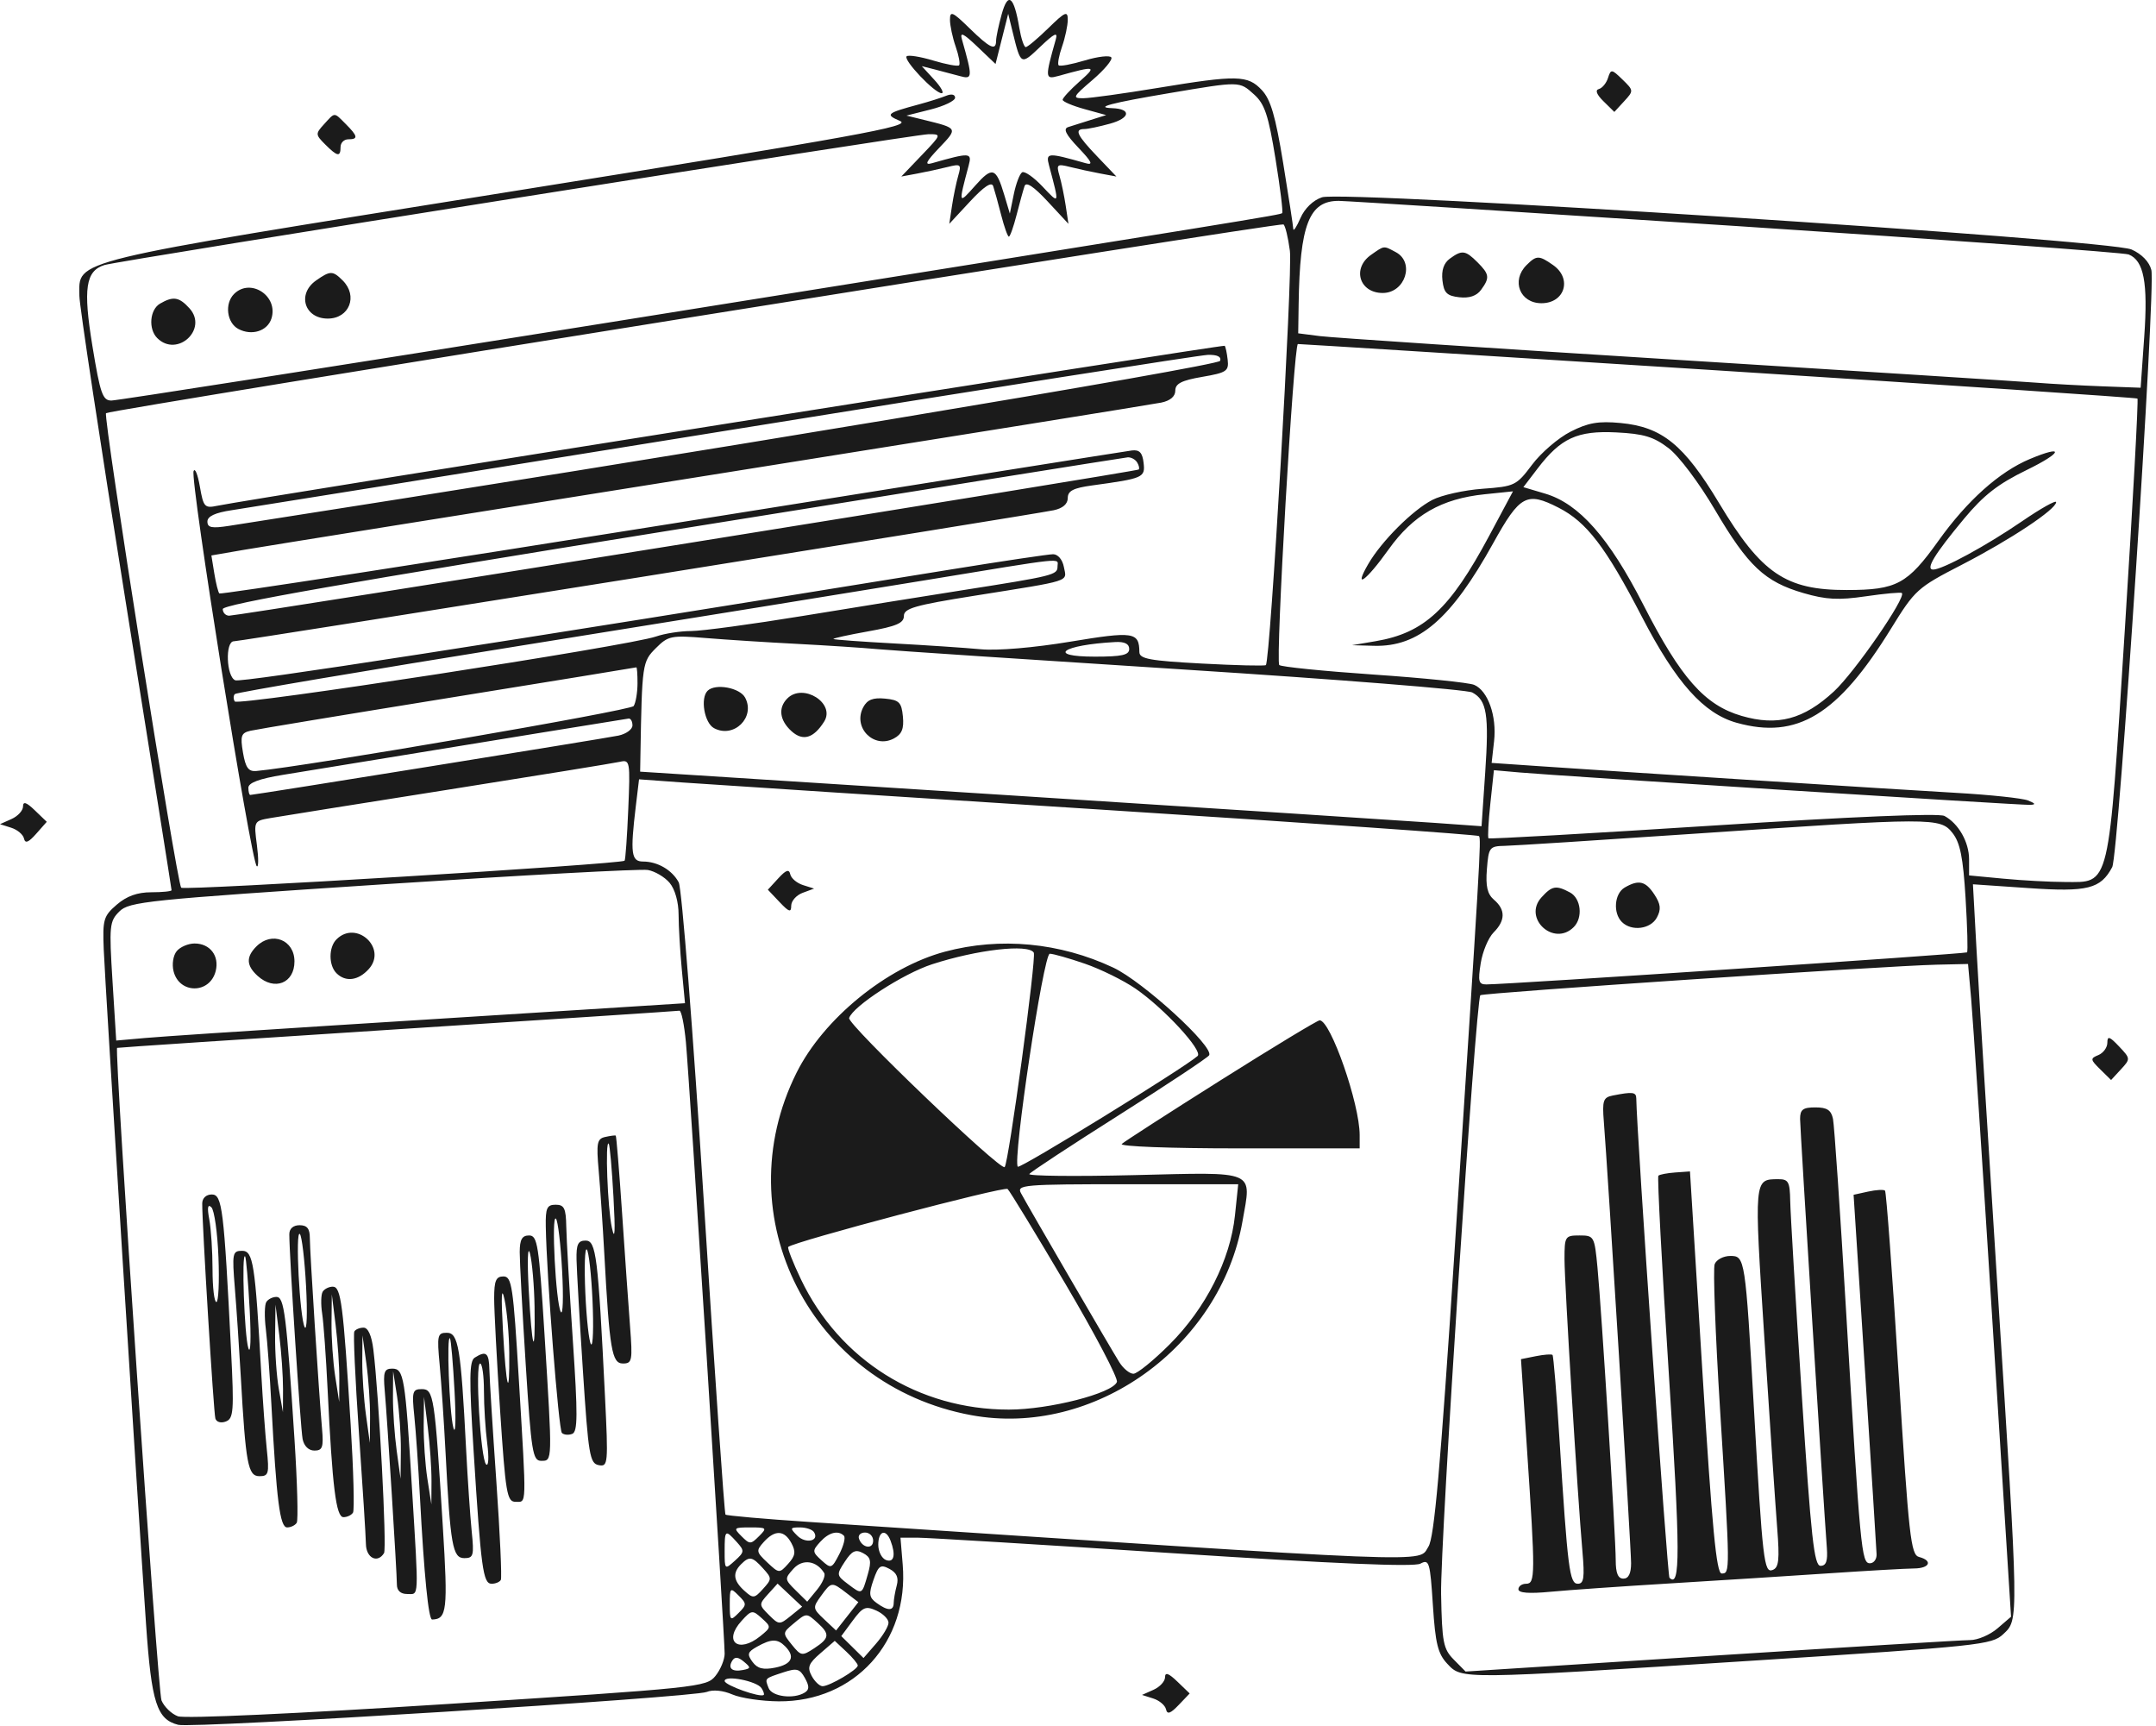 <?xml version="1.0" encoding="UTF-8"?> <svg xmlns="http://www.w3.org/2000/svg" width="421" height="337" viewBox="0 0 421 337" fill="none"> <path fill-rule="evenodd" clip-rule="evenodd" d="M195.597 2.787C195 4.938 194.509 7.261 194.506 7.948C194.497 9.977 193.31 9.419 189.292 5.495C186.002 2.283 185.5 2.064 185.5 3.846C185.5 4.975 186.002 7.34 186.616 9.1C187.229 10.86 187.528 12.503 187.28 12.751C187.033 12.999 184.754 12.577 182.218 11.814C179.681 11.05 177.349 10.682 177.035 10.996C176.336 11.695 182.508 18.198 183.87 18.198C184.408 18.198 183.758 17.01 182.424 15.557L180 12.916L182.5 13.549C183.875 13.897 186.079 14.481 187.397 14.845C189.936 15.547 189.959 15.173 187.837 7.698C187.4 6.158 188.089 6.479 190.834 9.094L194.397 12.491L195.633 7.594L196.868 2.698L197.727 6.198C199.344 12.784 199.313 12.768 203.147 9.113C205.9 6.489 206.599 6.161 206.163 7.698C204.041 15.173 204.064 15.547 206.603 14.845C214.052 12.785 214.26 12.841 210.75 15.958C208.963 17.545 207.5 19.131 207.5 19.482C207.5 19.834 209.412 20.649 211.75 21.295L216 22.469L213 23.413C211.35 23.932 209.363 24.56 208.585 24.809C207.559 25.138 208.108 26.247 210.585 28.845C213.209 31.598 213.537 32.297 212 31.861C204.549 29.746 204.173 29.769 204.847 32.303C206.914 40.073 206.941 39.988 203.559 36.404C201.849 34.593 200.062 33.35 199.588 33.643C199.115 33.936 198.382 35.868 197.96 37.937L197.192 41.698L196.096 38.03C194.495 32.672 193.788 32.452 190.41 36.261C187.127 39.962 187.121 39.943 189.153 32.303C189.827 29.769 189.451 29.746 182 31.861C180.463 32.297 180.791 31.598 183.415 28.845C187.07 25.011 187.086 25.042 180.5 23.425L177 22.566L181.75 21.368C184.363 20.709 186.5 19.678 186.5 19.077C186.5 18.43 185.785 18.276 184.75 18.699C183.787 19.093 181.425 19.841 179.5 20.361C173.06 22.102 172.782 22.344 175.75 23.618C178.127 24.638 167.756 26.518 99.352 37.463C12.201 51.409 15.5 50.609 15.5 57.776C15.5 59.553 19.55 86.293 24.5 117.198C29.45 148.103 33.5 173.572 33.5 173.794C33.5 174.016 31.725 174.198 29.556 174.198C26.827 174.198 24.747 174.942 22.806 176.612C20.214 178.843 20.02 179.51 20.256 185.362C20.537 192.293 26.911 293.927 28.522 317.142C29.585 332.461 30.621 335.688 34.816 336.741C37.738 337.475 135.325 331.401 138 330.319C139.21 329.83 141.185 330.023 143 330.809C144.65 331.523 148.724 332.128 152.054 332.153C166.876 332.263 177.521 320.529 176.271 305.456L175.835 300.198H179.148C180.969 300.198 203.397 301.562 228.987 303.229C260.714 305.296 276.103 305.946 277.362 305.272C279.078 304.353 279.251 304.928 279.798 313.366C280.286 320.894 280.768 322.855 282.617 324.823C285.495 327.886 284.86 327.892 342.421 324.202C386.688 321.364 388.949 321.125 391.171 319.038C394.221 316.172 394.236 317.069 390.063 251.611C388.173 221.959 386.318 192.06 385.941 185.169L385.254 172.64L396.107 173.383C407.649 174.174 410.175 173.542 412.446 169.299C413.713 166.932 420.972 56.215 420.09 52.703C419.692 51.115 418.221 49.596 416.224 48.71C411.837 46.764 262.334 37.124 258.145 38.517C256.409 39.095 254.759 40.688 253.934 42.582C253.189 44.296 252.561 45.248 252.539 44.698C252.517 44.148 251.628 38.357 250.563 31.83C249.065 22.648 248.121 19.423 246.389 17.58C243.635 14.648 241.582 14.608 226 17.178C219.4 18.266 212.907 19.166 211.57 19.177C209.33 19.196 209.467 18.918 213.327 15.614C215.63 13.643 217.287 11.662 217.008 11.211C216.73 10.761 214.403 11.025 211.836 11.797C209.27 12.57 206.967 12.999 206.72 12.751C206.472 12.503 206.771 10.86 207.384 9.1C207.998 7.34 208.5 4.975 208.5 3.846C208.5 2.064 207.998 2.283 204.708 5.495C202.622 7.532 200.637 9.198 200.296 9.198C199.955 9.198 199.389 7.501 199.039 5.428C197.99 -0.78 196.834 -1.667 195.597 2.787ZM313.995 15.212C313.671 16.234 312.865 17.211 312.203 17.384C311.436 17.584 311.767 18.452 313.115 19.775L315.23 21.853L317.141 19.775C319.027 17.726 319.023 17.669 316.819 15.527C314.701 13.468 314.554 13.452 313.995 15.212ZM244.89 18.448C246.959 20.308 247.682 22.483 249.065 30.996C249.984 36.66 250.571 41.435 250.368 41.607C249.952 41.961 246.327 42.55 117.36 63.202C65.858 71.45 22.836 78.198 21.756 78.198C20.038 78.198 19.575 76.873 18.048 67.566C16.203 56.325 16.717 52.884 20.41 51.738C23.218 50.867 178.641 26.198 181.322 26.198C183.88 26.198 183.866 26.24 179.953 30.33L176 34.463L179.133 33.879C180.857 33.557 183.514 32.982 185.039 32.599C187.601 31.956 187.758 32.084 187.116 34.301C186.734 35.619 186.184 38.273 185.894 40.198L185.366 43.698L189.42 39.334C192.136 36.41 193.628 35.42 193.938 36.334C194.193 37.084 194.891 39.61 195.489 41.948C196.088 44.286 196.767 46.198 197 46.198C197.233 46.198 197.912 44.286 198.511 41.948C199.109 39.61 199.807 37.084 200.062 36.334C200.372 35.42 201.864 36.41 204.58 39.334L208.634 43.698L208.106 40.198C207.816 38.273 207.266 35.619 206.884 34.301C206.242 32.084 206.399 31.956 208.961 32.599C210.486 32.982 213.143 33.557 214.867 33.879L218 34.463L214.25 30.538C210.275 26.379 209.725 25.201 211.75 25.192C212.438 25.189 214.699 24.715 216.776 24.138C220.719 23.043 220.965 21.255 217.191 21.119C213.6 20.99 217.002 20.093 228.319 18.185C242.248 15.837 241.983 15.833 244.89 18.448ZM63.25 24.281C61.58 26.111 61.591 26.289 63.5 28.198C65.892 30.59 66.5 30.692 66.5 28.698C66.5 27.873 67.175 27.198 68 27.198C69.994 27.198 69.892 26.59 67.5 24.198C65.161 21.859 65.467 21.853 63.25 24.281ZM339 44.125C380.25 46.815 414.746 49.314 415.658 49.679C418.633 50.868 419.449 55.154 418.705 65.698L418 75.698L410.5 75.42C406.375 75.267 400.525 74.945 397.5 74.704C394.475 74.464 362.75 72.444 327 70.216C291.25 67.988 260.087 65.92 257.75 65.62L253.5 65.075L253.584 59.387C253.815 43.841 255.632 39.176 261.441 39.216C262.849 39.225 297.75 41.434 339 44.125ZM251.875 48.966C252.444 53.256 248.051 128.98 247.183 129.848C246.99 130.041 241.358 129.905 234.666 129.545C224.475 128.997 222.498 128.632 222.485 127.294C222.447 123.381 221.37 123.22 208.97 125.279C201.86 126.46 194.767 127.059 191.5 126.753C188.475 126.471 180.825 125.958 174.5 125.615C168.175 125.271 162.885 124.884 162.744 124.755C162.604 124.626 165.641 123.957 169.494 123.268C175.037 122.278 176.5 121.649 176.5 120.259C176.5 118.773 178.629 118.162 190.25 116.311C209.569 113.234 208.307 113.638 207.748 110.713C207.467 109.246 206.586 108.2 205.633 108.203C204.735 108.206 195.675 109.558 185.5 111.207C95.405 125.814 47.166 133.284 45.949 132.817C44.19 132.142 43.934 125.198 45.667 125.198C46.993 125.198 201.518 100.504 205.75 99.616C207.523 99.244 208.5 98.397 208.5 97.232C208.5 95.834 209.576 95.278 213.25 94.774C223.286 93.397 223.641 93.241 223.308 90.356C223.077 88.362 222.5 87.76 221 87.947C219.9 88.084 179.457 94.515 131.126 102.239C82.795 109.963 43.063 116.094 42.833 115.864C42.603 115.634 42.159 113.87 41.846 111.944L41.278 108.442L47.639 107.343C51.138 106.738 92.25 100.15 139 92.704C185.75 85.257 225.238 78.911 226.75 78.602C228.509 78.242 229.5 77.398 229.5 76.259C229.5 74.893 230.721 74.269 234.75 73.577C239.511 72.759 239.975 72.449 239.728 70.248C239.579 68.914 239.316 67.681 239.144 67.508C238.864 67.228 48.782 97.41 42.386 98.75C39.964 99.257 39.717 98.981 39.029 94.998C38.62 92.633 38.068 91.272 37.801 91.975C37.106 93.803 48.978 168.054 50.133 169.107C50.49 169.432 50.504 167.579 50.166 164.989C49.552 160.302 49.565 160.277 52.775 159.715C54.549 159.405 70.175 156.911 87.5 154.172C104.825 151.433 119.92 148.983 121.045 148.728C123.017 148.279 123.075 148.608 122.68 157.98C122.455 163.325 122.133 167.85 121.964 168.036C121.355 168.707 35.985 173.908 35.382 173.311C34.546 172.481 20.095 81.269 20.704 80.661C21.361 80.004 249.841 43.386 250.618 43.813C250.958 44 251.524 46.319 251.875 48.966ZM267.723 49.755C263.964 52.387 265.436 57.198 270 57.198C274.393 57.198 276.313 51.238 272.566 49.233C270.134 47.932 270.36 47.908 267.723 49.755ZM283.105 50.497C281.923 51.362 281.441 52.784 281.664 54.747C281.941 57.177 282.521 57.757 284.951 58.034C286.914 58.257 288.336 57.775 289.201 56.593C290.937 54.218 290.85 53.548 288.5 51.198C286.15 48.848 285.48 48.761 283.105 50.497ZM298.071 51.769C295.051 54.79 296.789 59.198 301 59.198C305.564 59.198 307.036 54.387 303.277 51.755C300.509 49.816 300.024 49.817 298.071 51.769ZM61.723 54.755C57.964 57.387 59.436 62.198 64 62.198C68.211 62.198 69.949 57.79 66.929 54.769C64.976 52.817 64.491 52.816 61.723 54.755ZM45.7 57.398C43.826 59.272 44.285 63.013 46.538 64.218C49.141 65.612 52.224 64.642 53.004 62.185C54.401 57.785 48.911 54.187 45.7 57.398ZM31.25 59.278C29.241 60.448 28.932 64.23 30.7 65.998C34.584 69.882 40.686 64.271 37.004 60.202C34.982 57.968 33.82 57.781 31.25 59.278ZM335.5 72.319C380.325 75.17 417.171 77.643 417.38 77.813C417.588 77.984 416.482 98.224 414.921 122.791C411.653 174.23 412.135 172.203 403.177 172.191C400.33 172.187 394.962 171.897 391.25 171.546L384.5 170.909V167.776C384.5 164.403 382.439 160.771 379.69 159.3C378.617 158.725 361.817 159.424 334.491 161.179C310.571 162.715 290.848 163.834 290.662 163.664C290.476 163.494 290.637 160.432 291.02 156.86L291.715 150.365L296.858 150.818C304.577 151.499 394.529 157.208 396.388 157.135C397.587 157.087 397.487 156.867 396 156.273C394.9 155.835 388.6 155.168 382 154.791C370.171 154.116 318.883 150.834 300.634 149.584L291.269 148.943L291.747 144.697C292.3 139.796 290.551 134.85 287.861 133.705C286.838 133.269 278.001 132.365 268.224 131.696C258.447 131.027 250.158 130.189 249.802 129.834C249.034 129.066 252.623 67.212 253.438 67.166C253.747 67.149 290.675 69.468 335.5 72.319ZM238.253 70.448C237.921 71.449 132.932 88.926 44.75 102.659C41.345 103.189 40.5 103.022 40.5 101.821C40.5 100.799 42.006 100.095 45.225 99.612C47.823 99.222 91.136 92.258 141.475 84.137C191.814 76.015 234.275 69.331 235.833 69.284C237.681 69.228 238.523 69.633 238.253 70.448ZM306.675 84.277C304.296 85.49 300.921 88.387 299.175 90.715C296.111 94.801 295.773 94.965 289.492 95.423C285.913 95.683 281.502 96.663 279.69 97.6C275.836 99.593 269.768 105.657 267.193 110.088C264.178 115.279 266.734 113.464 271.134 107.29C275.941 100.543 281.471 97.366 289.923 96.494L295.436 95.925L290.823 104.551C283.136 118.924 278.129 123.573 268.597 125.185L264 125.963L268.29 126.08C277.036 126.32 283.351 120.884 291.588 106.027C296.782 96.659 298.11 95.938 304.327 99.109C309.826 101.915 313.536 106.768 320.605 120.4C327.302 133.317 332.674 139.32 339.145 141.117C350.954 144.395 358.861 139.577 369.219 122.792C373.953 115.121 374.365 114.749 383.1 110.247C392.538 105.383 401.5 99.435 401.5 98.035C401.5 97.582 398.508 99.26 394.851 101.763C387.868 106.544 379.308 111.198 377.498 111.198C375.923 111.198 377.71 108.251 383.52 101.269C387.363 96.652 390.153 94.482 395.75 91.759C402.761 88.348 403.227 86.738 396.372 89.611C390.409 92.11 384.138 97.718 378.524 105.57C372.456 114.058 370.362 115.182 360.616 115.192C348.684 115.205 343.944 111.979 335.687 98.228C328.846 86.835 324.551 83.343 316.445 82.584C312.114 82.178 310.115 82.525 306.675 84.277ZM325.809 87.484C327.855 89.045 331.767 94.248 334.91 99.588C341.35 110.531 344.61 113.593 352.157 115.787C356.59 117.075 358.997 117.2 364.341 116.416C368.003 115.879 371.17 115.593 371.378 115.78C372.28 116.593 362.139 131.276 358.11 134.99C352.171 140.464 347.104 141.806 340.081 139.765C332.889 137.674 328.215 132.391 320.909 118.098C314.196 104.965 308.348 98.34 301.733 96.375L297.467 95.108L300.226 91.491C304.772 85.53 308.009 84.042 315.61 84.42C320.968 84.685 322.9 85.266 325.809 87.484ZM222.041 90.265C222.404 90.851 222.543 91.481 222.35 91.664C221.952 92.042 46.671 120.207 44.75 120.202C44.063 120.2 43.5 119.619 43.5 118.911C43.5 117.978 67.669 113.734 131.25 103.502C179.513 95.735 219.536 89.34 220.191 89.289C220.846 89.239 221.679 89.678 222.041 90.265ZM206.5 110.619C206.5 112.242 205.695 112.442 188 115.22C180.85 116.343 166.843 118.597 156.874 120.23C146.905 121.862 137.037 123.198 134.945 123.198C132.853 123.198 129.76 123.682 128.071 124.273C122.851 126.1 46.42 137.878 45.843 136.945C45.544 136.461 45.554 135.81 45.866 135.499C46.177 135.188 71.309 130.936 101.716 126.051C132.122 121.166 167.575 115.433 180.5 113.31C208.875 108.65 206.5 108.896 206.5 110.619ZM155.5 125.697C161.275 125.997 168.475 126.469 171.5 126.746C174.525 127.023 201.439 128.811 231.308 130.72C261.177 132.628 286.459 134.641 287.49 135.193C290.336 136.716 290.785 139.517 290.01 150.886L289.3 161.304L280.15 160.65C275.118 160.291 238.15 157.894 198 155.323L125 150.651L125.056 147.424C125.363 129.578 125.419 129.188 128.066 126.541C130.481 124.126 131.053 124.01 137.816 124.564C141.767 124.888 149.725 125.398 155.5 125.697ZM220.5 126.698C220.5 127.882 219.089 128.198 213.8 128.198C204.223 128.198 207.391 125.912 217.75 125.348C219.594 125.247 220.5 125.692 220.5 126.698ZM124.485 133.448C124.476 135.235 124.139 137.213 123.735 137.842C123.168 138.724 59.522 149.677 50.044 150.523C48.514 150.66 47.948 149.876 47.448 146.928C46.892 143.651 47.082 143.094 48.904 142.667C50.057 142.397 67.425 139.521 87.5 136.277C107.575 133.033 124.113 130.338 124.25 130.288C124.387 130.239 124.493 131.661 124.485 133.448ZM138.167 134.865C136.71 136.321 137.545 141.152 139.428 142.159C143.294 144.228 147.558 140.043 145.5 136.198C144.456 134.248 139.656 133.375 138.167 134.865ZM153.743 136.355C151.913 138.185 152.226 140.64 154.559 142.751C156.776 144.758 158.871 144.143 160.928 140.881C163.192 137.293 156.819 133.279 153.743 136.355ZM168.57 138.067C166.454 142.021 170.626 146.271 174.558 144.167C176.101 143.341 176.54 142.268 176.308 139.882C176.04 137.113 175.585 136.658 172.816 136.39C170.462 136.162 169.356 136.599 168.57 138.067ZM123.5 141.619C123.5 142.4 122.262 143.298 120.75 143.614C118.146 144.158 49.639 155.198 48.866 155.198C48.664 155.198 48.5 154.564 48.5 153.788C48.5 152.824 50.631 152.03 55.25 151.275C98.554 144.196 122.132 140.357 122.75 140.285C123.162 140.237 123.5 140.837 123.5 141.619ZM215.194 158.075C255.451 160.648 288.574 162.966 288.8 163.225C289.262 163.755 289.041 167.495 283.999 244.695C281.251 286.766 280.06 300.221 278.93 301.945C276.823 305.161 283.21 305.415 158.022 297.132C149.234 296.551 141.873 295.904 141.664 295.695C141.455 295.486 139.558 268.082 137.449 234.798C135.329 201.333 133.131 173.378 132.534 172.262C131.245 169.853 128.407 168.198 125.566 168.198C123.259 168.198 123.049 166.597 124.151 157.423L124.785 152.148L133.392 152.772C138.127 153.116 174.937 155.502 215.194 158.075ZM4.5 157.44C4.5 158.239 3.488 159.345 2.25 159.897L0 160.903L2.186 161.597C3.388 161.979 4.513 162.927 4.686 163.704C4.915 164.734 5.558 164.485 7.065 162.78L9.13 160.444L6.815 158.216C5.147 156.611 4.5 156.394 4.5 157.44ZM381.273 162.636C382.756 164.522 383.332 167.397 383.815 175.333C384.159 180.975 384.288 185.744 384.101 185.93C383.802 186.229 294.75 192.167 290.238 192.189C288.731 192.197 288.572 191.597 289.14 188.046C289.505 185.762 290.636 183.062 291.652 182.046C293.972 179.726 294.002 177.609 291.744 175.675C290.43 174.55 290.078 173.04 290.345 169.685C290.684 165.41 290.851 165.195 293.851 165.135C295.583 165.1 312.3 164.031 331 162.76C377.592 159.591 378.875 159.588 381.273 162.636ZM130.75 172.351C131.798 173.59 132.503 176.08 132.507 178.559C132.511 180.835 132.794 185.659 133.136 189.278L133.757 195.857L114.879 197.056C104.495 197.716 82.05 199.131 65 200.201C47.95 201.271 31.456 202.371 28.347 202.647L22.694 203.147L21.971 191.576C21.293 180.717 21.374 179.879 23.302 177.951C25.221 176.032 28.604 175.684 74.678 172.654C101.805 170.87 125.125 169.607 126.5 169.847C127.875 170.087 129.787 171.214 130.75 172.351ZM151.969 171.485L149.939 173.698L152.219 176.106C154.078 178.069 154.5 178.202 154.5 176.824C154.5 175.894 155.505 174.762 156.734 174.307L158.967 173.481L156.798 172.793C155.605 172.414 154.487 171.467 154.314 170.688C154.08 169.631 153.486 169.833 151.969 171.485ZM317.25 173.278C315.241 174.448 314.932 178.23 316.7 179.998C318.586 181.884 322.315 181.411 323.536 179.131C324.396 177.523 324.288 176.523 323.048 174.631C321.325 172.001 319.98 171.688 317.25 173.278ZM300.996 175.202C297.314 179.271 303.416 184.882 307.3 180.998C309.137 179.161 308.728 175.39 306.566 174.233C303.853 172.782 303.062 172.919 300.996 175.202ZM65.7 183.398C64.157 184.941 64.157 188.455 65.7 189.998C67.476 191.774 69.954 191.458 72.004 189.194C75.686 185.125 69.584 179.514 65.7 183.398ZM50.071 184.769C48.011 186.83 48.086 188.514 50.329 190.543C53.599 193.503 57.5 191.955 57.5 187.698C57.5 183.487 53.092 181.749 50.071 184.769ZM34.511 185.685C33.818 186.52 33.546 188.245 33.891 189.618C35.015 194.099 40.993 194.067 42.12 189.575C42.863 186.616 41.01 184.198 38 184.198C36.76 184.198 35.19 184.867 34.511 185.685ZM184.5 185.801C173.114 188.848 160.811 198.885 155.544 209.426C141.514 237.502 158.372 270.525 189.675 276.287C213.566 280.685 238.306 263.003 242.617 238.448C244.396 228.309 245.636 228.839 221.504 229.419C209.981 229.695 200.752 229.599 200.996 229.205C201.239 228.811 209.116 223.633 218.5 217.698C227.884 211.763 235.807 206.51 236.107 206.025C237.126 204.376 223.199 191.639 217.388 188.908C206.962 184.007 195.317 182.907 184.5 185.801ZM201.863 185.976C202.418 186.874 196.962 227.069 196.179 227.853C195.376 228.655 165.417 199.95 165.807 198.753C166.561 196.437 176.347 190.094 182 188.257C190.791 185.399 200.796 184.25 201.863 185.976ZM211.827 188.138C214.928 189.205 219.397 191.407 221.756 193.03C227.301 196.845 234.962 205.159 233.857 206.162C231.387 208.403 199.195 228.226 198.749 227.78C197.682 226.714 203.762 186.198 204.989 186.198C205.648 186.198 208.725 187.071 211.827 188.138ZM384.902 194.948C385.235 198.66 387.125 227.334 389.101 258.666L392.694 315.635L390.041 317.916C388.582 319.171 386.176 320.198 384.694 320.197C383.212 320.196 360.441 321.578 334.092 323.266L286.184 326.337L283.891 324.017C281.824 321.927 281.578 320.661 281.401 311.198C281.214 301.267 288.169 195.195 289.066 194.299C289.532 193.833 368.375 188.555 378.149 188.336L384.297 188.198L384.902 194.948ZM133.936 203.448C134.593 210.349 141.505 319.421 141.502 322.837C141.501 324.014 140.688 325.979 139.697 327.204C137.943 329.369 136.486 329.521 87.447 332.667C57.775 334.57 36.068 335.56 34.738 335.07C33.493 334.613 32.051 333.217 31.532 331.968C30.805 330.218 22.295 205.1 22.868 204.578C22.941 204.512 47.525 202.881 77.5 200.953C107.475 199.024 132.302 197.391 132.67 197.322C133.039 197.254 133.609 200.011 133.936 203.448ZM238.457 210.831C228.306 217.228 219.572 222.853 219.05 223.331C218.511 223.823 228.35 224.198 241.8 224.198H265.5V221.592C265.5 215.483 259.819 199.198 257.687 199.198C257.262 199.198 248.609 204.433 238.457 210.831ZM411.5 203.572C411.5 204.502 410.712 205.585 409.75 205.98C408.132 206.644 408.16 206.855 410.115 208.775L412.23 210.853L414.146 208.775C416.037 206.724 416.033 206.668 413.781 204.29C411.922 202.327 411.5 202.194 411.5 203.572ZM314.902 213.884C313.058 214.247 312.849 214.868 313.181 218.998C313.956 228.635 318.5 302.247 318.5 305.165C318.5 307.194 318.004 308.198 317 308.198C315.944 308.198 315.5 307.13 315.5 304.59C315.5 300.09 312.746 255.915 311.938 247.448C311.355 241.344 311.272 241.198 308.42 241.198C305.615 241.198 305.5 241.38 305.5 245.81C305.5 250.589 308.038 291.96 309.005 302.948C309.449 307.991 309.276 309.198 308.107 309.198C306.479 309.198 306.126 306.413 304.505 280.78C303.951 272.026 303.346 264.71 303.159 264.524C302.972 264.337 301.51 264.446 299.91 264.766L297 265.348L298.182 283.023C299.819 307.503 299.807 309.198 298 309.198C297.175 309.198 296.5 309.684 296.5 310.278C296.5 310.999 298.576 311.16 302.75 310.763C306.188 310.436 316.65 309.705 326 309.139C335.35 308.572 349.3 307.686 357 307.168C364.7 306.651 372.238 306.221 373.75 306.213C376.818 306.196 377.475 304.686 374.727 303.968C373.125 303.549 372.739 300.078 370.741 268.198C369.524 248.78 368.329 232.694 368.086 232.45C367.842 232.207 366.362 232.289 364.796 232.633L361.948 233.258L364.164 267.478C365.383 286.299 366.407 302.486 366.44 303.448C366.473 304.41 365.887 305.198 365.138 305.198C363.488 305.198 363.259 302.776 360.468 255.698C359.326 236.448 358.183 219.686 357.927 218.448C357.57 216.722 356.768 216.198 354.481 216.198C352.056 216.198 351.5 216.618 351.501 218.448C351.502 220.423 356.032 293.019 356.728 302.198C356.922 304.757 356.591 305.698 355.496 305.698C354.241 305.698 353.649 300.304 351.823 272.198C350.625 253.773 349.613 236.785 349.573 234.448C349.509 230.724 349.221 230.2 347.25 230.213C342.476 230.246 342.504 229.928 344.525 261.22C345.571 277.433 346.698 294.126 347.029 298.316C347.519 304.522 347.355 306.04 346.145 306.504C344.462 307.15 344.192 304.831 342.498 275.198C340.805 245.602 340.743 245.198 337.889 245.198C336.541 245.198 335.16 245.921 334.821 246.804C334.482 247.687 334.953 260.4 335.867 275.054C337.858 306.982 337.86 307.198 336.186 307.198C335.164 307.198 334.33 298.465 332.436 267.948L330 228.698L327.128 228.903C325.549 229.016 324.064 229.3 323.829 229.535C323.594 229.77 324.516 247.228 325.878 268.33C328.118 303.057 328.139 310.17 325.992 308.024C325.584 307.615 319.588 221.003 319.514 214.448C319.5 213.196 318.816 213.112 314.902 213.884ZM118.18 221.969C116.584 222.322 116.427 223.134 116.905 228.535C117.206 231.925 117.697 239.198 117.998 244.698C119.028 263.567 119.474 266.198 121.64 266.198C123.437 266.198 123.542 265.651 123.029 258.948C122.725 254.96 122.023 244.977 121.469 236.763C120.916 228.549 120.359 221.769 120.232 221.697C120.104 221.625 119.181 221.747 118.18 221.969ZM119.793 233.698C120.171 240.503 120.072 242.42 119.482 239.698C118.635 235.791 118.137 222.455 118.869 223.281C119.072 223.511 119.488 228.198 119.793 233.698ZM208.049 250.663C213.847 260.485 218.369 269.097 218.098 269.803C217.243 272.032 204.852 275.198 196.984 275.198C179.366 275.198 163.917 265.513 156.394 249.753C154.833 246.484 153.721 243.644 153.922 243.443C154.946 242.419 196.109 231.543 196.754 232.125C197.169 232.5 202.252 240.842 208.049 250.663ZM241.148 237.294C240.246 245.925 235.437 255.42 228.41 262.448C225.247 265.611 222.057 268.198 221.321 268.198C220.584 268.198 219.346 267.186 218.569 265.948C216.937 263.349 200.769 235.561 199.368 232.948C198.488 231.306 199.771 231.198 220.107 231.198H241.785L241.148 237.294ZM39.488 234.948C39.46 238.938 41.713 275.796 42.054 276.931C42.266 277.636 43.144 277.888 44.103 277.52C45.604 276.944 45.713 275.491 45.125 263.787C43.722 235.874 43.393 233.198 41.357 233.198C40.26 233.198 39.495 233.914 39.488 234.948ZM42.658 245.448C42.846 250.261 42.663 254.198 42.25 254.198C41.837 254.198 41.5 251.329 41.5 247.823C41.5 244.317 41.215 239.929 40.868 238.073C40.432 235.748 40.559 235.009 41.276 235.698C41.848 236.248 42.47 240.636 42.658 245.448ZM106.574 239.448C106.743 249.171 109.08 279.112 109.721 279.752C110.102 280.133 111.007 280.217 111.733 279.939C112.818 279.522 112.839 276.277 111.849 261.565C111.188 251.738 110.614 241.785 110.574 239.448C110.512 235.889 110.175 235.198 108.5 235.198C106.802 235.198 106.511 235.84 106.574 239.448ZM109.765 248.117C110.042 253.297 109.923 256.897 109.502 256.117C108.522 254.303 107.62 236.895 108.56 237.926C108.946 238.351 109.489 242.936 109.765 248.117ZM56.494 240.948C56.481 245.001 58.68 278.887 59.09 280.948C59.362 282.313 60.269 283.198 61.396 283.198C62.974 283.198 63.198 282.556 62.884 278.948C62.255 271.733 60.5 244.298 60.5 241.678C60.5 239.865 59.962 239.198 58.5 239.198C57.264 239.198 56.498 239.867 56.494 240.948ZM59.765 251.117C60.042 256.297 59.923 259.897 59.502 259.117C58.522 257.303 57.62 239.895 58.56 240.926C58.946 241.351 59.489 245.936 59.765 251.117ZM101.485 244.448C101.477 246.236 102.006 256.136 102.661 266.448C103.744 283.492 104.018 285.198 105.676 285.198C107.895 285.198 107.886 285.551 106.322 260.448C105.233 242.974 104.956 241.198 103.311 241.198C101.938 241.198 101.496 241.983 101.485 244.448ZM104.382 255.115C104.549 265.584 103.877 263.578 103.237 251.698C102.938 246.145 103.047 243.032 103.481 244.698C103.911 246.348 104.317 251.036 104.382 255.115ZM112.58 245.948C112.623 248.011 113.186 257.793 113.83 267.686C114.897 284.085 115.169 285.707 116.907 286.04C118.736 286.39 118.786 285.832 118.132 272.552C116.783 245.189 116.41 242.198 114.352 242.198C112.864 242.198 112.516 242.936 112.58 245.948ZM115.702 253.956C115.93 259.048 115.801 262.873 115.415 262.456C115.028 262.039 114.526 257.532 114.298 252.44C114.07 247.348 114.199 243.523 114.585 243.94C114.972 244.357 115.474 248.864 115.702 253.956ZM45.857 251.448C46.183 255.436 46.704 263.198 47.015 268.698C47.985 285.88 48.419 288.198 50.666 288.198C52.455 288.198 52.592 287.697 52.096 282.948C51.795 280.061 51.311 273.423 51.02 268.198C49.822 246.638 49.441 244.198 47.265 244.198C45.394 244.198 45.303 244.667 45.857 251.448ZM48.756 255.698C49.05 261.211 48.933 264.576 48.494 263.198C47.72 260.762 47.143 244.452 47.861 245.281C48.059 245.511 48.462 250.198 48.756 255.698ZM96.494 253.448C96.491 255.785 97.015 265.686 97.659 275.448C98.723 291.574 98.998 293.198 100.665 293.198C102.871 293.198 102.832 294.613 101.321 269.448C100.217 251.052 99.941 249.198 98.303 249.198C96.849 249.198 96.499 250.022 96.494 253.448ZM99.442 264.115C99.528 273.595 98.843 271.149 98.207 259.698C97.829 252.893 97.928 250.976 98.518 253.698C98.995 255.898 99.411 260.586 99.442 264.115ZM63.011 252.181C62.676 252.722 62.629 254.634 62.906 256.431C63.182 258.228 63.66 264.873 63.967 271.198C64.899 290.385 65.621 296.198 67.07 296.198C67.792 296.198 68.629 295.798 68.931 295.309C69.234 294.82 69.026 287.057 68.471 278.059C67.019 254.538 66.586 251.198 64.987 251.198C64.234 251.198 63.345 251.64 63.011 252.181ZM51.998 254.201C51.657 254.753 51.616 257.115 51.906 259.451C52.197 261.787 52.686 268.423 52.994 274.198C53.997 293.02 54.661 298.198 56.07 298.198C56.792 298.198 57.634 297.79 57.942 297.292C58.25 296.793 58.054 289.481 57.507 281.042C55.914 256.472 55.499 253.198 53.979 253.198C53.231 253.198 52.339 253.649 51.998 254.201ZM66.258 269.198L66.233 273.698L65.454 268.698C65.026 265.948 64.702 261.223 64.735 258.198L64.794 252.698L65.538 258.698C65.948 261.998 66.272 266.723 66.258 269.198ZM55.266 271.198L55.25 275.698L54.449 271.198C54.009 268.723 53.681 263.998 53.721 260.698L53.794 254.698L54.538 260.698C54.948 263.998 55.275 268.723 55.266 271.198ZM69.192 259.948C68.957 260.361 69.359 269.248 70.085 279.698C70.811 290.148 71.427 299.936 71.453 301.448C71.5 304.172 73.713 305.28 74.988 303.217C75.567 302.28 73.996 272.335 72.901 263.448C72.569 260.755 71.872 259.198 70.998 259.198C70.239 259.198 69.426 259.535 69.192 259.948ZM85.853 266.448C86.175 269.886 86.695 277.648 87.009 283.698C87.943 301.73 88.383 304.198 90.666 304.198C92.454 304.198 92.592 303.693 92.107 298.948C91.812 296.061 91.316 288.748 91.004 282.698C89.995 263.105 89.51 260.198 87.254 260.198C85.421 260.198 85.312 260.681 85.853 266.448ZM72.26 276.698L72.218 281.698L71.458 276.198C71.04 273.173 70.717 268.448 70.74 265.698L70.782 260.698L71.542 266.198C71.96 269.223 72.283 273.948 72.26 276.698ZM88.763 271.698C89.062 277.251 88.953 280.364 88.519 278.698C87.742 275.72 87.168 260.483 87.862 261.281C88.061 261.511 88.467 266.198 88.763 271.698ZM92.694 265.057C91.631 265.731 91.591 269.136 92.481 283.292C93.927 306.289 94.322 309.198 96.002 309.198C96.761 309.198 97.569 308.861 97.797 308.448C98.025 308.035 97.63 299.373 96.919 289.198C96.208 279.023 95.598 269.236 95.563 267.448C95.498 264.096 94.941 263.632 92.694 265.057ZM94.5 271.558C94.5 274.507 94.788 279.119 95.141 281.808C95.496 284.516 95.399 286.341 94.924 285.897C93.845 284.891 92.731 266.196 93.75 266.197C94.162 266.198 94.5 268.61 94.5 271.558ZM75.123 271.448C75.624 277.093 77.5 307.008 77.5 309.353C77.5 310.531 78.223 311.198 79.5 311.198C81.851 311.198 81.784 312.631 80.461 290.826C79.119 268.712 78.87 267.198 76.578 267.198C75.03 267.198 74.804 267.857 75.123 271.448ZM78.272 283.198L78.218 288.698L77.458 283.198C77.04 280.173 76.713 275.448 76.733 272.698L76.767 267.698L77.546 272.698C77.974 275.448 78.301 280.173 78.272 283.198ZM80.9 276.448C81.199 279.335 81.693 286.423 81.998 292.198C82.807 307.487 83.672 316.2 84.379 316.183C87.275 316.111 87.479 314.363 86.477 298.141C84.892 272.485 84.695 271.198 82.356 271.198C80.541 271.198 80.406 271.683 80.9 276.448ZM84.258 289.198L84.233 293.698L83.454 288.698C83.026 285.948 82.702 281.223 82.735 278.198L82.794 272.698L83.538 278.698C83.948 281.998 84.272 286.723 84.258 289.198ZM148.214 299.912C146.595 301.531 146.405 301.531 144.786 299.912C143.167 298.293 143.262 298.198 146.5 298.198C149.738 298.198 149.833 298.293 148.214 299.912ZM158.957 299.129C160.034 300.87 157.315 301.442 155.69 299.816C154.199 298.325 154.241 298.198 156.227 298.198C157.412 298.198 158.641 298.617 158.957 299.129ZM143.853 301.036C145.41 302.756 145.388 302.99 143.508 304.691C141.532 306.479 141.5 306.45 141.5 302.853C141.5 298.645 141.612 298.559 143.853 301.036ZM154.545 301.281C155.435 302.945 155.307 303.753 153.911 305.297C152.186 307.203 152.13 307.199 149.832 305.041C147.652 302.992 147.609 302.736 149.156 301.025C151.328 298.626 153.17 298.713 154.545 301.281ZM164.793 299.825C165.138 300.17 164.731 301.785 163.888 303.415C162.413 306.268 162.284 306.312 160.42 304.625C158.609 302.987 158.591 302.755 160.147 301.036C161.838 299.167 163.661 298.692 164.793 299.825ZM170.5 300.781C170.5 302.547 168.347 302.24 167.729 300.386C167.511 299.732 168.046 299.198 168.917 299.198C169.787 299.198 170.5 299.91 170.5 300.781ZM173.893 300.78C174.958 303.555 174.578 305.165 173 304.56C172.175 304.243 171.5 302.907 171.5 301.591C171.5 298.886 172.974 298.386 173.893 300.78ZM169.462 307.332C168.296 311.395 168.366 311.36 165.612 309.282C163.322 307.555 163.304 307.427 164.979 304.87C166.358 302.765 167.071 302.433 168.533 303.216C170.042 304.023 170.204 304.743 169.462 307.332ZM149 306.198C150.747 308.128 150.747 308.268 148.993 310.206C147.292 312.086 147.058 312.108 145.338 310.551C143.204 308.621 143.014 307.084 144.7 305.398C146.33 303.768 146.896 303.873 149 306.198ZM160.939 307.099C161.242 307.589 160.619 309.049 159.556 310.344L157.622 312.698L155.374 310.483C153.195 308.337 153.182 308.207 154.939 306.265C156.726 304.291 159.436 304.667 160.939 307.099ZM175.108 309.534C174.789 310.724 174.521 312.261 174.514 312.948C174.496 314.54 173.346 314.537 171.159 312.938C169.7 311.871 169.608 311.186 170.561 308.453C171.544 305.634 171.938 305.362 173.687 306.298C175.101 307.055 175.518 308.004 175.108 309.534ZM154.394 315.485C152.224 317.242 152.094 317.236 150.141 315.283C148.175 313.318 148.172 313.218 149.982 311.218L151.838 309.167L154.236 311.419L156.633 313.672L154.394 315.485ZM165.305 311.016L167.609 312.789L165.434 315.555L163.259 318.32L160.929 316.131C158.696 314.033 158.67 313.845 160.3 311.602C162.345 308.786 162.398 308.78 165.305 311.016ZM144.214 314.912C142.595 316.531 142.5 316.436 142.5 313.198C142.5 309.96 142.595 309.865 144.214 311.484C145.833 313.103 145.833 313.293 144.214 314.912ZM173.5 316.803C173.5 317.509 172.402 319.349 171.059 320.892L168.618 323.698L166.448 321.559L164.277 319.419L166.517 316.389C168.484 313.728 169.047 313.49 171.129 314.439C172.433 315.033 173.5 316.097 173.5 316.803ZM148.468 319.425C144.164 322.91 141.148 320.464 144.8 316.449C146.747 314.31 146.938 314.285 148.752 315.926C150.622 317.619 150.617 317.685 148.468 319.425ZM159.671 316.853C162.09 319.042 161.982 319.836 159.002 321.788C156.623 323.348 156.416 323.316 154.634 321.115C152.798 318.848 152.802 318.773 154.882 317.035C157.507 314.841 157.45 314.843 159.671 316.853ZM153.3 321.398C155.333 323.431 154.642 324.92 151.362 325.576C149.019 326.044 147.899 325.759 146.939 324.451C145.84 322.953 145.969 322.522 147.827 321.483C150.608 319.929 151.812 319.91 153.3 321.398ZM167.5 325.157C167.5 325.959 161.994 329.198 160.631 329.198C160.048 329.198 159.086 328.293 158.494 327.186C157.594 325.506 157.877 324.776 160.208 322.76L163 320.346L165.25 322.446C166.488 323.602 167.5 324.821 167.5 325.157ZM145.077 326.036C142.942 326.453 142.074 325.696 142.989 324.216C143.484 323.416 144.12 323.467 145.245 324.399C146.656 325.569 146.64 325.732 145.077 326.036ZM157.165 330.426C155.038 331.78 150.734 331.25 150.083 329.555C149.336 327.606 149.218 327.73 153 326.482C155.584 325.629 156.162 325.782 157.165 327.588C158.053 329.184 158.053 329.862 157.165 330.426ZM227.5 327.44C227.5 328.239 226.488 329.345 225.25 329.897L223 330.903L225.186 331.597C226.388 331.979 227.513 332.929 227.686 333.708C227.92 334.765 228.545 334.553 230.154 332.87L232.308 330.616L229.904 328.302C228.198 326.66 227.5 326.41 227.5 327.44ZM148.696 329.576C149.078 330.161 149.278 330.753 149.139 330.892C148.525 331.506 141.5 329.008 141.5 328.176C141.5 326.967 147.79 328.191 148.696 329.576Z" fill="#1B1B1B"></path> </svg> 